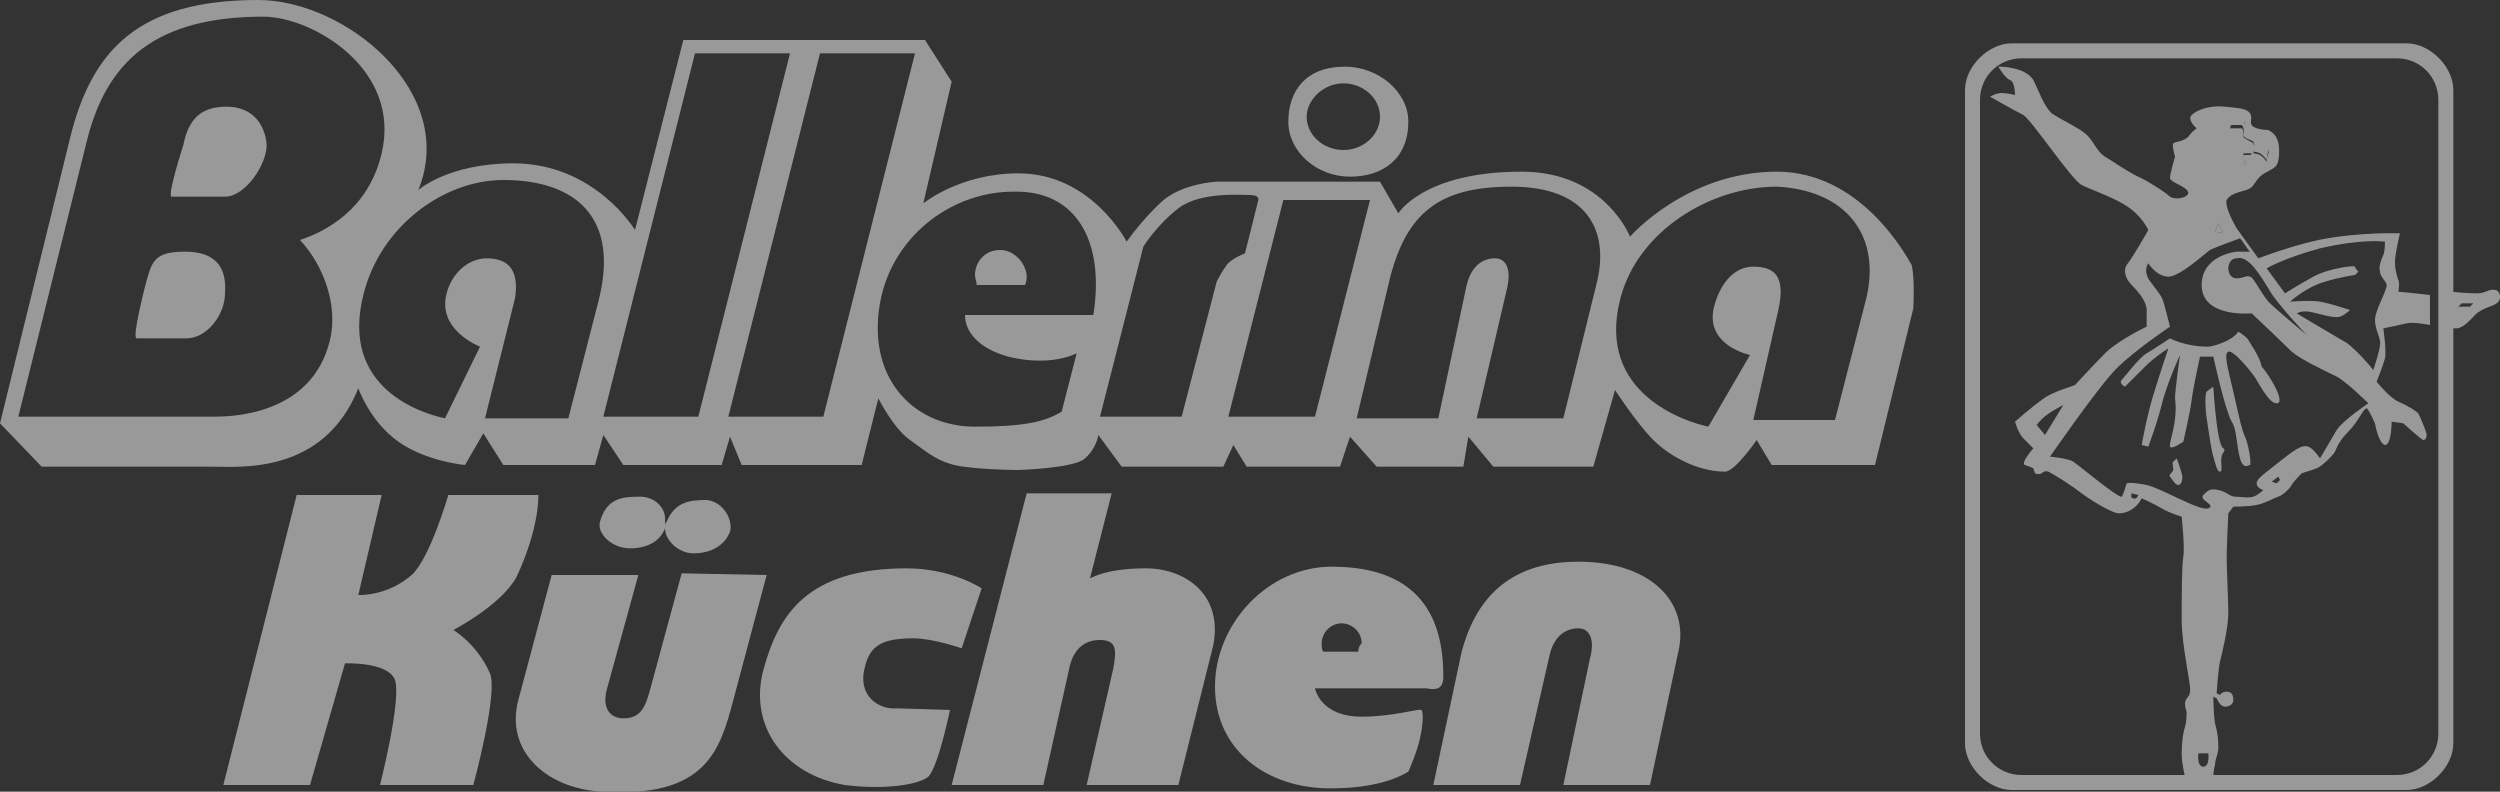 <?xml version="1.0" encoding="utf-8"?>
<!-- Generator: Adobe Illustrator 21.0.0, SVG Export Plug-In . SVG Version: 6.00 Build 0)  -->
<svg version="1.1" id="Ebene_1" xmlns="http://www.w3.org/2000/svg" xmlns:xlink="http://www.w3.org/1999/xlink" x="0px" y="0px"
	 viewBox="0 0 150 47.5" style="enable-background:new 0 0 150 47.5;" xml:space="preserve">
<rect x="0" y="0" width="150" height="47.5" fill="#333333" stroke="none"/>
<style type="text/css">
	.st0{fill:#999999;}
	.st1{fill:#FFFFFF;}
</style>
<g>
	<path class="st0" d="M81,10.6c2,0,3.5-1.1,3.5-3.3c0-1.8-1.8-3.3-3.8-3.3c-2.4,0-3.4,1.5-3.4,3.3C77.3,9.1,79,10.6,81,10.6 M80.6,5
		c1.2,0,2.2,0.9,2.2,2s-1,2-2.2,2s-2.2-0.9-2.2-2C78.4,6,79.4,5,80.6,5"/>
	<path class="st0" d="M147.2,17.5L147.2,17.5V5.4c0-1.4-1.4-2.8-2.8-2.8h-23.7c-1.4,0-2.8,1.4-2.8,2.8v39.2c0,1.4,1.4,2.8,2.8,2.8
		h23.7c1.4,0,2.8-1.4,2.8-2.8V19.7l0,0V17.5z M146.3,19.3V44c0,1.4-1.1,2.5-2.5,2.5h-22.5c-1.4,0-2.5-1.1-2.5-2.5V6
		c0-1.4,1.1-2.5,2.5-2.5h22.5c1.4,0,2.5,1.1,2.5,2.5v11.5l0,0V19.3z"/>
</g>
<path class="st1" d="M146.3,17.5v1.8V17.5z"/>
<g>
	<path class="st0" d="M143.9,17.5c0,0,0.1-0.5,0-0.7c-0.1-0.3-0.2-0.6-0.2-1.1S144,14,144,14s-2.4-0.1-4.9,0.4
		c-1.8,0.4-3.6,1.1-3.6,1.1l-1.3-1.8c-0.4-0.7-0.7-1.4-0.6-1.7c0.3-0.5,1.1-0.5,1.4-0.7c0.2-0.1,0.3-0.4,0.6-0.7s0.8-0.4,1-0.7
		s0.2-1.3,0-1.6c-0.1-0.3-0.5-0.5-0.5-0.5s-0.6,0-0.9-0.2c-0.3-0.2,0-0.5-0.2-0.8s-0.6-0.3-1.5-0.4s-1.7,0.2-2,0.5s0.3,0.8,0.3,0.8
		s-0.3,0.2-0.5,0.5c-0.3,0.3-0.8,0.3-0.9,0.4c-0.1,0.1,0.1,0.8,0.1,0.8s-0.3,1-0.3,1.3c0.1,0.3,1.1,0.5,1.1,0.9
		c-0.1,0.3-0.8,0.4-1.1,0.2c-0.2-0.2-1.1-0.8-1.7-1.1c-0.7-0.3-1.7-1-2.2-1.3s-0.7-1-1.2-1.4s-1.4-0.8-2-1.2c-0.5-0.5-0.7-1.2-1.1-2
		C121.5,4,120,4,120,4l-0.1,0c0,0,0.4,0.7,0.7,0.8c0.3,0.1,0.3,0.9,0.3,0.9s-0.4-0.1-0.6-0.1c-0.4-0.1-0.9,0.2-0.9,0.2
		s1.4,0.8,2,1.1c0.5,0.3,2.9,3.9,3.5,4.2s1.8,0.7,2.6,1.2c1,0.6,1.4,1.5,1.4,1.5s-0.9,1.6-1.3,2.1c-0.2,0.3-0.1,0.8,0.3,1.2
		c0.4,0.4,0.9,1,0.9,1.5s0,1,0,1s-1.5,0.7-2.4,1.5c-0.9,0.9-1.7,1.8-1.9,2c-0.2,0.1-1.4,0.4-2,0.9c-0.7,0.5-1.6,1.3-1.6,1.3
		s0.2,0.7,0.5,1s0.6,0.6,0.6,0.6s-0.8,0.9-0.5,1s0.5,0.2,0.5,0.2l0.1,0.3c0,0,0.2,0.1,0.4,0c0.2-0.2,0.4-0.1,0.4-0.1s0.6,0.3,1.6,1
		c1,0.8,2.3,1.5,2.6,1.5c1,0,1.4-0.9,1.4-0.9s0.7,0.3,1.2,0.6c0.5,0.3,1.2,0.5,1.2,0.5s0.2,1.9,0.1,2.4c-0.1,0.5-0.1,2.7-0.1,3.8
		c0,1.6,0.6,4,0.5,4.3c0,0.3-0.3,0.4-0.3,0.7s0.1,0.5,0.1,0.5s0,0.6-0.1,0.9c-0.1,0.3-0.2,0.9-0.2,1.6c0,0.6,0.2,1.4,0.2,1.4h1.7
		c0,0,0-0.4,0.1-0.7c0-0.3,0.2-0.7,0.2-1c0-0.4,0-0.8-0.2-1.5c-0.1-0.7-0.1-1.6-0.1-1.6l0.2,0.1c0,0,0.2,0.5,0.5,0.5
		c0.2,0,0.5-0.1,0.5-0.4c0-0.3-0.1-0.5-0.4-0.5c-0.3,0-0.4,0.2-0.4,0.2l-0.2-0.1c0,0,0.1-1.5,0.2-1.9c0.1-0.4,0.5-2,0.5-2.9
		c0-0.8-0.1-2.7-0.1-3.3s0.1-2.7,0.1-2.7l0.3-0.4c0,0,0.9,0,1.4-0.1s1-0.4,1.3-0.5s0.7-0.5,0.8-0.7s0.6-0.7,0.6-0.7s0.6-0.2,0.9-0.3
		c0.3-0.1,1-0.8,1.1-1s0.2-0.6,0.8-1.2s0.9-1.4,1.1-1.4c0.1,0,0.5,0.9,0.5,0.9s0.2,1.2,0.6,1.3c0.4,0,0.4-1.4,0.4-1.4l0.7,0.1
		c0,0,1.1,1,1.2,1c0.1,0,0.2-0.1,0.2-0.3c0-0.2-0.4-1.1-0.5-1.3c-0.1-0.1-0.5-0.4-1.2-0.7c-0.6-0.3-1.3-1.2-1.3-1.2s0.4-1,0.5-1.4
		s-0.1-1.8-0.1-1.8s1-0.2,1.4-0.3c0.4-0.1,1.4,0.1,1.4,0.1v-1.8C145,17.6,143.9,17.5,143.9,17.5 M134.7,9.9l-0.1-0.7h0.5L134.7,9.9z
		 M134.3,7c0.3,0,0.4,0.1,0.4,0.3c0,0.2-0.1,0.3,0.2,0.6s0.6,0.3,0.9,0.6c0.3,0.3,0.4,0.5,0.3,0.7C136,9.4,136,9.7,136,9.7
		s-0.2-0.3-0.4-0.4c-0.2-0.1-0.4-0.1-0.4-0.1s0.1-0.4,0-0.6c-0.1-0.1-0.6-0.3-0.6-0.4c0-0.2,0-0.5-0.1-0.5s-0.7,0-0.7,0
		S134,7,134.3,7 M136.1,17.3c0.4,0.8,2.3,2.8,2.3,2.8s-1.8-1.5-2.3-2c-0.5-0.6-0.9-1.5-1.1-1.5c-0.2-0.1-0.4,0.1-0.8,0.1
		c-0.4,0-0.5-0.4-0.5-0.6c0-0.2,0.1-0.6,0.5-0.6C134.9,15.3,135.6,16.5,136.1,17.3 M133.1,13.4l0.3,0.6l-0.5-0.1L133.1,13.4z
		 M122.7,26.1l-0.5-0.6c0,0,0.2-0.3,0.6-0.6c0.4-0.3,1-0.6,1-0.6L122.7,26.1z M128,29.9c-0.2,0-0.1-0.3-0.1-0.3l0.4,0.1
		C128.3,29.7,128.2,30,128,29.9 M132.2,46c-0.4,0-0.3-0.8-0.3-0.8s0.2,0,0.3,0c0.2,0,0.3,0,0.3,0S132.6,46,132.2,46 M136.6,29
		l-0.3-0.1l0.4-0.3l0.1,0.2L136.6,29z M140.2,25.8c-0.4,0.7-1,1.7-1,1.7s-0.4-0.6-0.7-0.7s-0.6,0-1.6,0.8s-1.5,1.1-1.5,1.4
		s0.4,0.4,0.4,0.4s-0.3,0.3-0.6,0.4s-0.8,0-1.1,0s-0.5-0.3-1-0.4s-0.6,0-0.9,0.3c-0.3,0.3,0.8,0.6,0.3,0.8c-0.5,0.2-2.8-1.2-3.7-1.4
		c-1-0.2-1.2-0.1-1.2-0.1s-0.2,0.7-0.3,0.8c-0.2,0.1-2.6-1.9-2.9-2.1s-1.4-0.3-1.4-0.3s2.9-4.2,4-5.3c1.1-1.1,3.2-2.5,3.2-2.5
		s-0.3-1.2-0.4-1.5c-0.1-0.3-0.1-0.3-0.7-1.1c-0.6-0.7-0.2-1.2-0.2-1.2s0.5,0.8,1.2,0.8s2.2-1.4,2.5-1.6c0.4-0.2,1.8-0.7,1.8-0.7
		c0.2,0.2,0.4,0.6,0.6,0.8h-0.8c0,0-2.1,0.2-2.1,2c0,2,3,1.7,3,1.7s1.8,1.7,2.4,2.3c0.6,0.5,1.9,1.1,2.5,1.4
		c0.6,0.2,2.1,1.7,2.1,1.7S140.6,25.2,140.2,25.8 M142.5,19.2c0,0.6,0.4,1.2,0.3,1.5c0,0.3-0.4,1.5-0.4,1.5s-1.2-1.5-1.9-1.8
		c-1.2-0.7-2.7-1.6-2.7-1.6c0.4-0.2,0.8-0.1,1.2,0s1.1,0.3,1.4,0.2c0.3-0.1,0.6-0.4,0.6-0.4s-1.2-0.4-1.8-0.5c-0.5-0.1-1.8,0-1.8,0
		s1-0.9,2.1-1.2c1-0.3,1.8-0.4,1.8-0.4l0.2-0.2c0,0-0.2-0.2-0.2-0.3c0-0.1-1.6,0.1-2.5,0.6s-1.7,1-1.7,1l-1.1-1.5c0,0,1-0.6,3.2-1.2
		c2.6-0.6,3.9-0.4,3.9-0.4s0,0.6-0.1,0.8s-0.3,0.7-0.2,1c0,0.3,0.4,0.6,0.4,0.8C143.2,17.5,142.5,18.6,142.5,19.2"/>
	<path class="st0" d="M134.6,8.1c0,0.2,0.5,0.3,0.6,0.4c0.1,0.1,0,0.6,0,0.6s0.2,0,0.4,0.1s0.4,0.4,0.4,0.4s0-0.3,0.1-0.5
		s0-0.4-0.3-0.7s-0.6-0.3-0.9-0.6c-0.3-0.3-0.2-0.4-0.2-0.6s-0.2-0.3-0.4-0.3c-0.3,0-0.5,0.6-0.5,0.6s0.6,0,0.7,0
		C134.7,7.7,134.6,8,134.6,8.1"/>
</g>
<polygon class="st0" points="134.6,9.3 134.7,9.9 135.1,9.3 "/>
<polygon class="st0" points="132.9,13.9 133.4,14 133.1,13.4 "/>
<g>
	<path class="st0" d="M11.1,15.1c-1.9,0-2,0.6-2.4,2.1c0,0-0.8,3.1-0.5,3.1h3c1.2,0,2.3-1.4,2.3-2.7C13.6,16.2,13.1,15.1,11.1,15.1"
		/>
	<path class="st0" d="M13.6,6.4c-1.6,0-2.3,0.8-2.6,2.3c0,0-1,3.1-0.7,3.1h3.2c1.2,0,2.5-1.9,2.5-3.1C15.9,7.4,15.1,6.4,13.6,6.4"/>
	<path class="st0" d="M60,15c-0.9,0-1.5,0.7-1.5,1.5c0,0.2,0.1,0.4,0.1,0.6h2.9c0.1-0.2,0.1-0.4,0.1-0.6C61.5,15.7,60.8,15,60,15"/>
	<path class="st0" d="M106.6,10.3c-5.4,0-8.8,3.9-8.8,3.9s-1.5-3.9-6.5-3.9c-5.9,0-7.4,2.5-7.4,2.5l-1.1-1.9H73c0,0-2.1,0.1-3.3,1.2
		c-1.2,1.1-2.1,2.4-2.1,2.4s-2.1-4.1-6.5-4.1c-3.5,0-5.7,1.8-5.7,1.8l1.7-7.3l-1.6-2.5H41l-2.9,11.4c0,0-2.4-4-7.3-4
		c-3.9,0-5.7,1.6-5.7,1.6C27.5,5.5,20.7,0,15.5,0C8.3,0,5.5,3,4.2,8.3L0,25.4L2.5,28h10.2c1.7,0,6.7,0.5,8.8-4.7c0,0,0.7,2,2.4,3.2
		c1.7,1.2,4,1.4,4,1.4L29,26l1.2,1.9h5.5l0.5-1.8l1.2,1.8h5.9l0.5-1.7l0.7,1.7h7.2l1-4c0,0,0.9,1.8,1.9,2.5s1.7,1.4,3.2,1.6
		s3.3,0.2,3.3,0.2s3.4-0.1,4-0.7c0.7-0.6,0.8-1.4,0.8-1.4l1.4,1.9h6.1l0.6-1.3l0.8,1.3h5.6l0.6-1.8l1.6,1.8h5.2l0.3-1.8l1.5,1.8h6
		l1.3-4.6c0,0,1.3,2,2.3,3s2.7,1.9,4.3,1.9c0.6,0,1.9-1.9,1.9-1.9l0.9,1.5h6.2l2.3-9.4c0,0,0.1-1.8-0.1-2.6
		C114.3,15.2,111.6,10.3,106.6,10.3 M18,14.4c1.4,1.5,2.3,3.9,1.8,6c-1.1,4.6-6.1,4.6-7,4.6H1.1L5.2,8.5C6.4,3.6,9.4,1,15.8,1
		c2.9,0,8.3,3.1,7.1,8.2C22.1,12.6,19.5,13.9,18,14.4 M35.9,18.1l-1.8,7h-5l1.8-7.2c0.3-1.9-0.6-2.4-1.7-2.4s-2.1,0.9-2.4,2.1
		c-0.6,2.2,2,3.2,2,3.2l-2.1,4.3c-1.4-0.3-6.3-1.8-4.9-7.4c1-4.1,4.8-6.9,8.4-6.9C34.6,10.8,37.2,13.1,35.9,18.1 M41.9,25h-5.7
		l5.5-21.8h5.7L41.9,25z M49.4,25h-5.7l5.5-21.8h5.7L49.4,25z M65.6,18.9h-7.7c0,1,0.8,2,2.6,2.5c1.2,0.3,2.8,0.4,4.1-0.2l-0.9,3.5
		c-1,0.6-2.2,0.9-5.2,0.9c-3.8,0-6.7-3.1-5.6-7.9c0.9-3.7,4.3-6.2,7.9-6.2C64.6,11.4,66.3,14.5,65.6,18.9 M73,16.9L70.9,25H66
		l2.6-10.2c0,0,0.8-1.3,2.1-2.3c1.3-1,3.7-0.8,4.3-0.8c0.6,0,0.5,0.3,0.5,0.3l-0.8,3.2c0,0-0.8,0.3-1.1,0.7S73,16.9,73,16.9
		 M78.9,25h-5.2L77,12h5.2L78.9,25z M95.8,17l-2,8.1h-5.2l1.8-7.7c0.3-1.2,0-1.9-0.7-1.9s-1.4,0.4-1.7,1.6l-1.7,8h-4.9l1.9-8
		c1-4.4,3.1-5.9,7.4-5.9C95.2,11.2,96.6,13.8,95.8,17 M111.9,18.2l-1.8,7h-4.9l1.5-6.6c0.5-2.2-0.4-2.6-1.5-2.6s-1.9,0.9-2.3,2.2
		c-0.8,2.5,2.1,3.1,2.1,3.1l-2.5,4.3c-1.4-0.3-6.7-2-5.3-7.6c1-4.1,5.4-6.8,9.4-6.8C110.8,11.4,113,14.2,111.9,18.2"/>
	<path class="st0" d="M51.9,40c0.3-1.3,1.1-1.7,2.9-1.7c1.2,0,2.9,0.6,2.9,0.6l1.2-3.6c0,0-1.8-1.2-4.5-1.2c-6,0-7.7,2.8-8.6,6.1
		c-0.9,3.4,1.3,6.3,4.9,6.9c2.3,0.3,4.4,0,5-0.5c0.6-0.6,1.3-4,1.3-4l-3.2-0.1C52.8,42.6,51.4,41.8,51.9,40"/>
	<path class="st0" d="M68.8,34.1c-1.1,0-2.4,0.1-3.4,0.6l1.3-5.1h-5.1l-4.5,17.5h5.5l1.6-7.2c0.3-1.1,1-1.5,1.8-1.5
		c1,0,1,0.6,0.8,1.7l-1.6,7h5.5l2.1-8.4C73.4,35.5,70.9,34.1,68.8,34.1"/>
	<path class="st0" d="M94.7,33.7c-4.3,0-6.2,2.4-7,5.4l-1.7,8h5.2l1.8-7.9c0.3-1.1,1-1.5,1.7-1.5s1,0.7,0.7,1.8l-1.6,7.6H99l1.7-8
		C101.4,36.1,99,33.7,94.7,33.7"/>
	<path class="st0" d="M32.3,29.7h-5.4c0,0-1.1,3.8-2.2,4.8c-1.5,1.3-3.2,1.2-3.2,1.2l1.4-6h-5.1l-4.4,17.4h5.2l2.1-7.3
		c0,0,2.6-0.1,3,1c0.4,1.2-0.9,6.3-0.9,6.3h5.6c0,0,1.5-5.5,1-6.7c-0.8-1.8-2.2-2.6-2.2-2.6s2.9-1.5,3.8-3.2
		C32.4,31.6,32.3,29.7,32.3,29.7"/>
	<path class="st0" d="M39.9,31.7c0,0.7,0.8,1.5,1.7,1.5c1.1,0,1.9-0.5,2.2-1.3c0.2-0.7-0.4-1.8-1.4-1.9c-1,0-1.9,0.1-2.4,1.3
		C39.9,31.4,39.9,31.5,39.9,31.7L39.9,31.7"/>
	<path class="st0" d="M38.4,29.8c-1.1,0-2,0.1-2.4,1.5c-0.2,0.7,0.7,1.6,1.8,1.6c1,0,1.8-0.4,2.1-1.2c0-0.1,0-0.2,0-0.3
		c0,0,0,0,0-0.1C40,30.5,39.3,29.8,38.4,29.8"/>
	<path class="st0" d="M39.9,31.7L39.9,31.7c0-0.2,0.1-0.3,0.1-0.4c0,0,0,0,0,0.1C39.9,31.5,39.9,31.6,39.9,31.7"/>
	<path class="st0" d="M40.9,34.4l-1.9,7c-0.3,1.1-0.6,1.7-1.6,1.7c-0.7,0-1.3-0.5-1-1.7l1.9-6.9h-5.2l-2,7.5c-0.8,3,1.6,5.3,5,5.5
		c6.3,0.4,7.1-2.5,7.9-5.5l2-7.5L40.9,34.4L40.9,34.4z"/>
	<path class="st0" d="M134.9,20.4c-0.1-0.2-0.6-0.5-0.6-0.5c-0.4,0.6-1.6,0.9-1.8,0.9c-1.4,0-2.3-0.5-2.3-0.5s-0.9,0.6-1.4,0.9
		s-1.3,1.4-1.5,1.6s0.2,0.4,0.2,0.4s0.8-0.8,1.2-1.2c0.6-0.6,1.4-1.1,1.4-1.1s-0.5,1.5-0.9,2.8s-0.7,3-0.7,3l0.4,0.1
		c0,0,0.6-1.6,0.9-2.9c0.4-1.3,1-2.6,1-2.6s-0.3,2.1-0.3,2.6c0.2,1.4-0.4,2.7-0.3,2.9c0.1,0.2,0.8-0.3,0.8-0.3s0.4-1.7,0.5-2.5
		s0.5-2.6,0.5-2.6h0.8c0,0,0.7,3.2,1.1,3.9c0.3,0.4,0.3,1.5,0.5,2.2s0.5,0.4,0.6,0.4c0.1-0.1-0.1-1.3-0.3-1.7
		c-0.2-0.4-0.4-1.4-0.7-2.7c-0.3-1.3-0.6-2.3-0.3-2.4s1.2,1,1.5,1.4s0.9,1.7,1.4,1.7c0.6,0-0.5-1.8-0.9-2.2
		C135.6,21.4,135,20.6,134.9,20.4"/>
	<path class="st0" d="M133.4,26.9c-0.4-0.2-0.6-3.7-0.6-3.7s-0.3,0.2-0.4,0.3c-0.1,0.1-0.1,0.9,0,1.6s0.3,2,0.4,2.3
		c0.1,0.3,0.2,0.9,0.4,0.9s0-0.6,0.1-0.9C133.3,27.2,133.6,27,133.4,26.9"/>
	<path class="st0" d="M130.6,27.5c0,0-0.1,0.1-0.2,0.2c-0.1,0,0,0.3,0,0.5c-0.1,0.2-0.3,0.3-0.2,0.4s0.3,0.5,0.5,0.5
		s0.3-0.4,0.2-0.7C130.8,28,130.6,27.5,130.6,27.5"/>
	<path class="st0" d="M149.7,17.4c-0.3-0.1-0.6,0.2-1,0.2c-0.2,0-0.8,0-1.6-0.1v2.2c0.1,0,0.2,0,0.3,0c0.4,0,0.9-0.6,1.1-0.8
		c0.5-0.5,1.2-0.5,1.4-0.8C150.1,17.9,150,17.4,149.7,17.4 M148.2,18.4h-0.7l0.2-0.2h0.7L148.2,18.4z"/>
</g>
<rect x="147.2" y="17.5" class="st1" width="0" height="2.2"/>
<g>
	<path class="st0" d="M86.6,40.6c0-2.9-0.9-6.6-6.7-6.6c-3.8,0-7,3.4-7,7.2s3.1,6.1,6.9,6.1c2.2,0,3.7-0.4,4.7-1c0,0,0.5-1.1,0.7-2
		s0.2-1.5,0.1-1.7c-0.2-0.1-1.7,0.4-3.6,0.4c-2.5,0-2.8-1.7-2.8-1.7h6.7C86.1,41.4,86.6,41.4,86.6,40.6 M81.5,39.1h-2.1
		c-0.1-0.1-0.1-0.3-0.1-0.5c0-0.6,0.5-1.2,1.2-1.2c0.6,0,1.2,0.5,1.2,1.2C81.5,38.8,81.5,39,81.5,39.1"/>
</g>
</svg>
